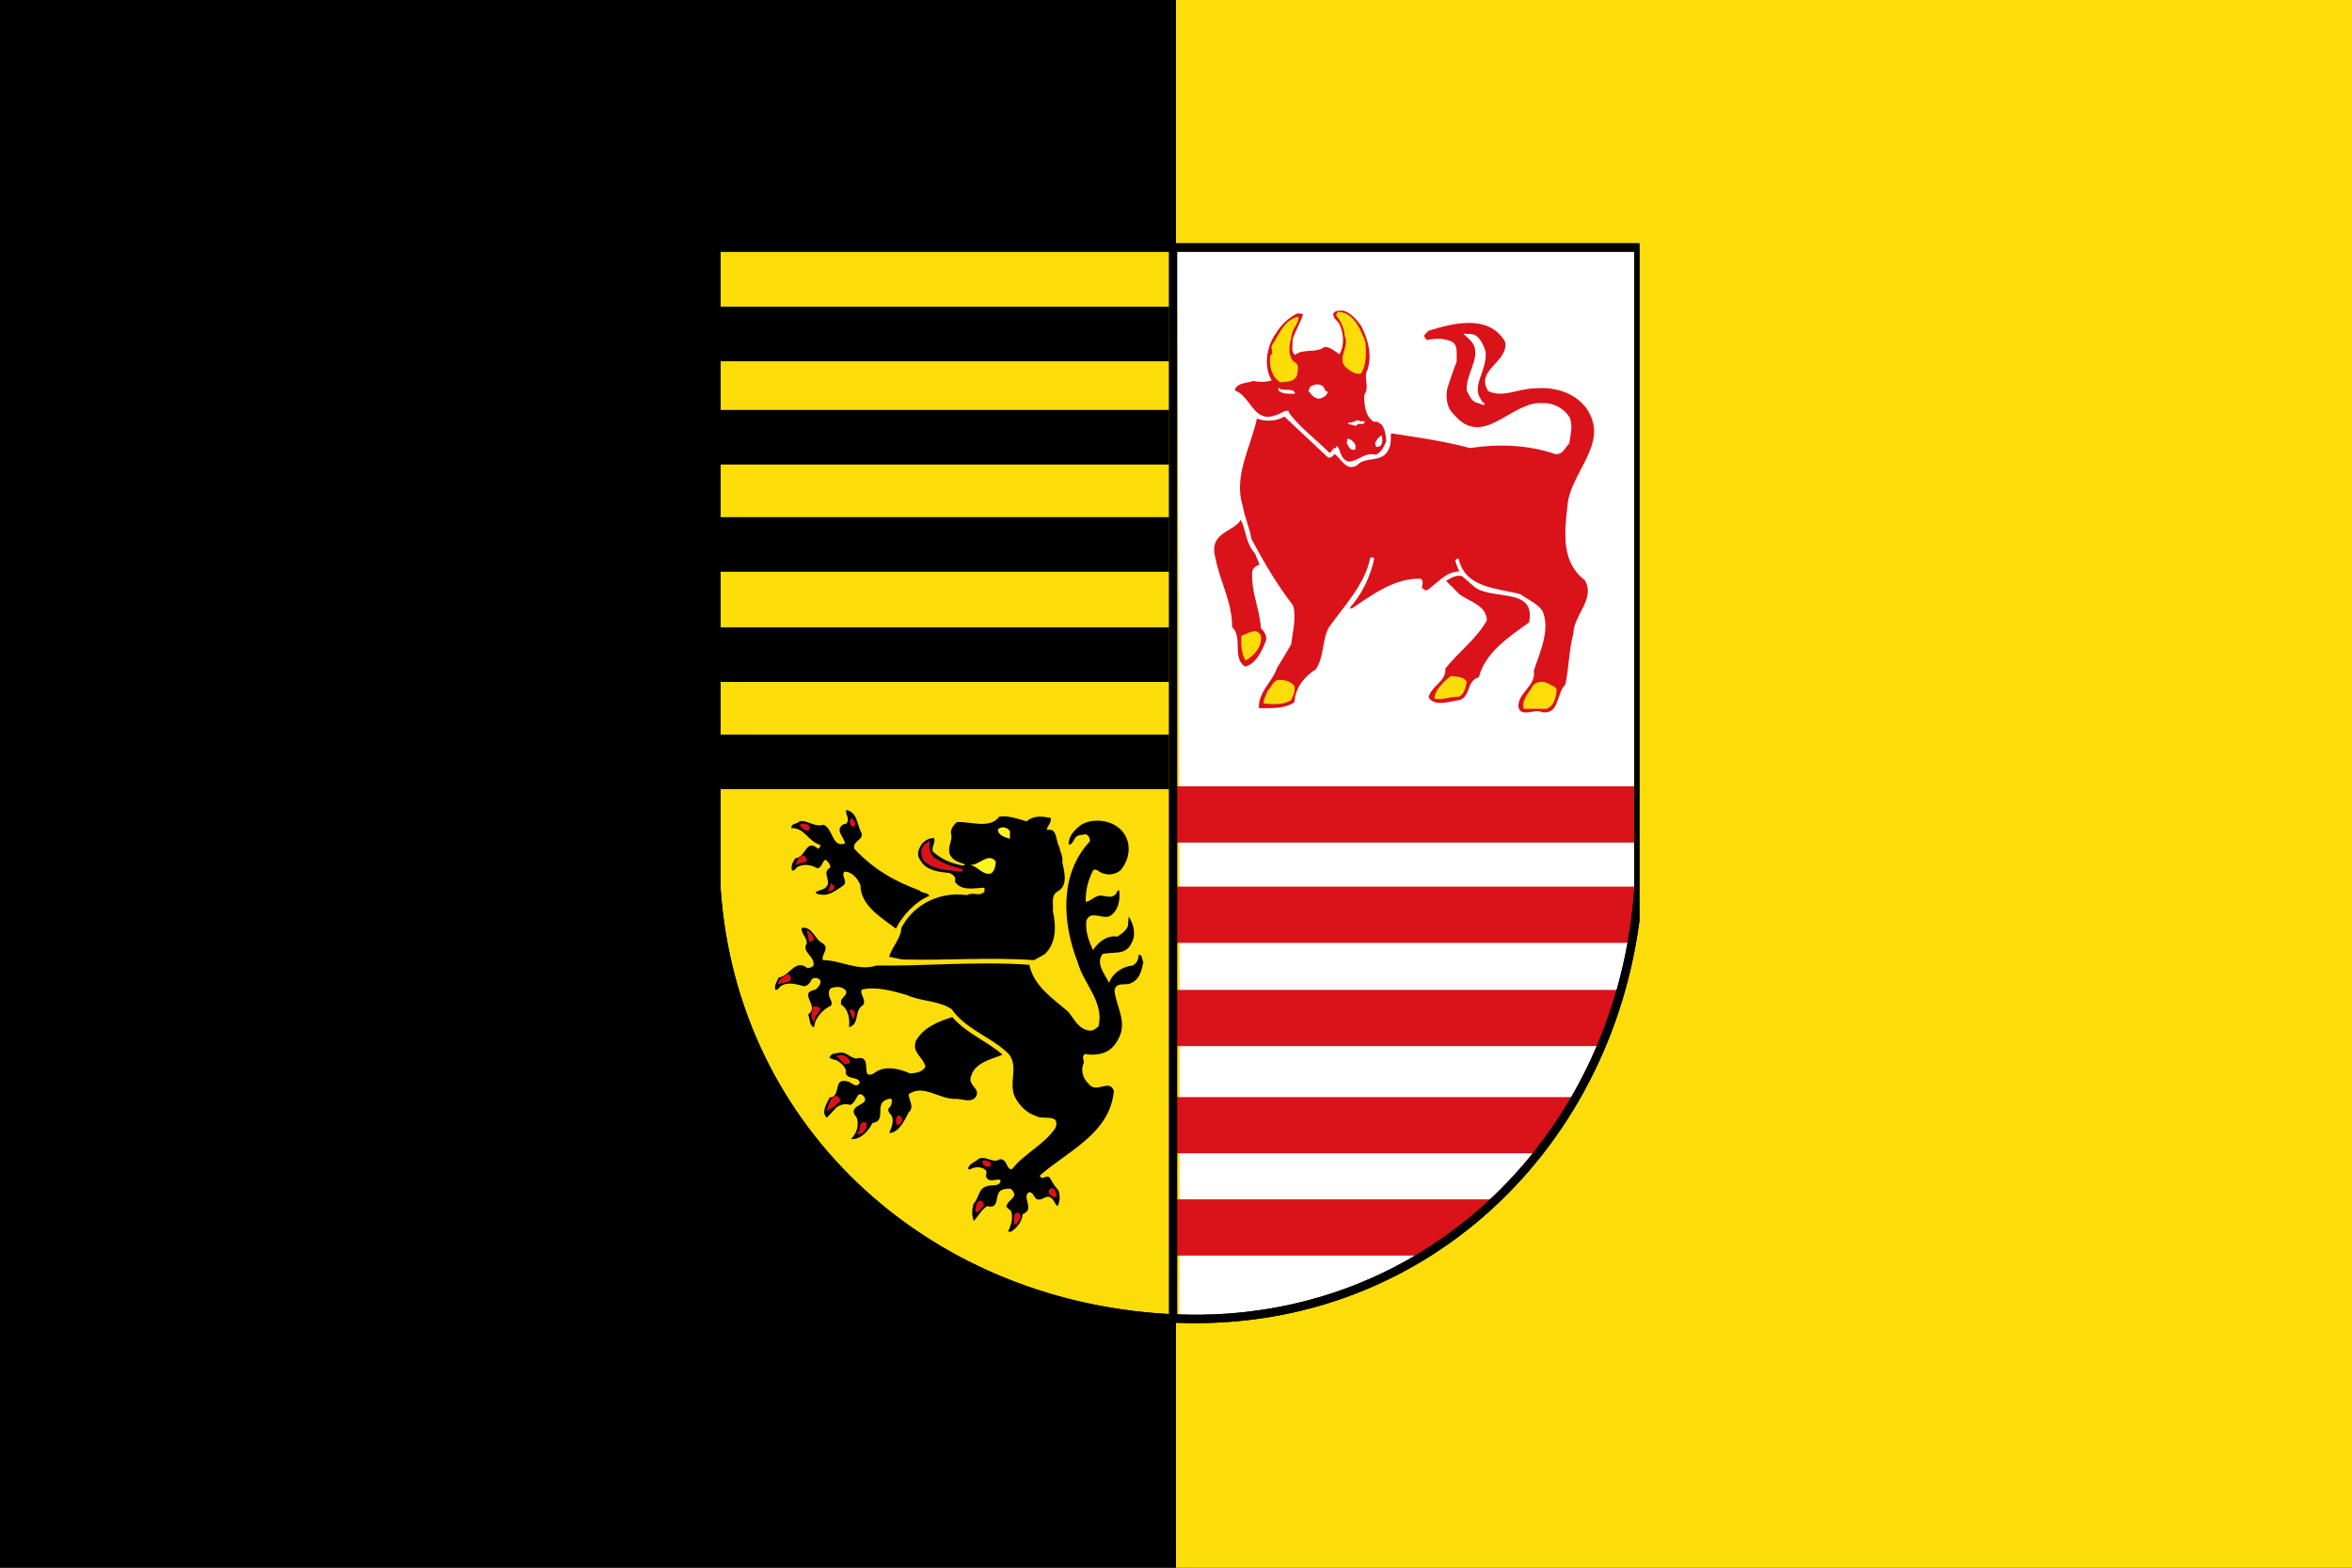 <?xml version="1.0" encoding="UTF-8" standalone="no"?>
<!-- Created with Inkscape (http://www.inkscape.org/) -->
<svg
   xmlns:dc="http://purl.org/dc/elements/1.1/"
   xmlns:cc="http://creativecommons.org/ns#"
   xmlns:rdf="http://www.w3.org/1999/02/22-rdf-syntax-ns#"
   xmlns:svg="http://www.w3.org/2000/svg"
   xmlns="http://www.w3.org/2000/svg"
   xmlns:sodipodi="http://sodipodi.sourceforge.net/DTD/sodipodi-0.dtd"
   xmlns:inkscape="http://www.inkscape.org/namespaces/inkscape"
   id="svg2"
   sodipodi:version="0.32"
   inkscape:version="0.46"
   width="600"
   height="400"
   version="1.0"
   sodipodi:docname="Flagge_des_Landkreises_Elbe-Elster.svg"
   inkscape:output_extension="org.inkscape.output.svg.inkscape">
  <rect width="100%" height="100%" fill="#333333" stroke="none"/>
  <defs
     id="defs5">
    <inkscape:perspective
       sodipodi:type="inkscape:persp3d"
       inkscape:vp_x="0 : 526.18109 : 1"
       inkscape:vp_y="0 : 1000 : 0"
       inkscape:vp_z="744.09448 : 526.18109 : 1"
       inkscape:persp3d-origin="372.04724 : 350.78739 : 1"
       id="perspective9" />
    <clipPath
       id="clipPath1801"
       clipPathUnits="userSpaceOnUse">
      <path
         id="path1803"
         d="M 0.18,841.14 L 595.26,841.14 L 595.26,0.18 L 0.18,0.18 L 0.18,841.14 z" />
    </clipPath>
    <clipPath
       id="clipPath1795"
       clipPathUnits="userSpaceOnUse">
      <path
         id="path1797"
         d="M 0,841 L 595,841 L 595,0 L 0,0 L 0,841 z" />
    </clipPath>
    <clipPath
       id="clipPath1601"
       clipPathUnits="userSpaceOnUse">
      <path
         id="path1603"
         d="M 0.18,841.14 L 595.26,841.14 L 595.26,0.18 L 0.18,0.18 L 0.18,841.14 z" />
    </clipPath>
    <clipPath
       id="clipPath1595"
       clipPathUnits="userSpaceOnUse">
      <path
         id="path1597"
         d="M 0,841 L 595,841 L 595,0 L 0,0 L 0,841 z" />
    </clipPath>
    <clipPath
       id="clipPath1589"
       clipPathUnits="userSpaceOnUse">
      <path
         id="path1591"
         clip-rule="evenodd"
         d="M 107.82,552.89 L 469.03,552.89 L 469.03,81.1 L 107.82,81.1 L 107.82,552.89 z" />
    </clipPath>
    <clipPath
       id="clipPath1539"
       clipPathUnits="userSpaceOnUse">
      <path
         id="path1541"
         d="M 0.18,841.14 L 595.26,841.14 L 595.26,0.18 L 0.18,0.18 L 0.18,841.14 z" />
    </clipPath>
    <clipPath
       id="clipPath1533"
       clipPathUnits="userSpaceOnUse">
      <path
         id="path1535"
         d="M 0,841 L 595,841 L 595,0 L 0,0 L 0,841 z" />
    </clipPath>
    <clipPath
       id="clipPath1527"
       clipPathUnits="userSpaceOnUse">
      <path
         id="path1529"
         clip-rule="evenodd"
         d="M 107.82,552.89 L 469.03,552.89 L 469.03,81.1 L 107.82,81.1 L 107.82,552.89 z" />
    </clipPath>
    <clipPath
       id="clipPath1521"
       clipPathUnits="userSpaceOnUse">
      <path
         id="path1523"
         clip-rule="evenodd"
         d="M 366.084,120.577 L 951.765,120.577 L 951.765,101.577 L 366.084,101.577 L 366.084,120.577 z" />
    </clipPath>
    <clipPath
       id="clipPath1509"
       clipPathUnits="userSpaceOnUse">
      <path
         id="path1511"
         d="M 409.274,214.189 L 435.41,214.189 L 435.41,181.388 L 409.274,181.388 L 409.274,214.189 z" />
    </clipPath>
    <clipPath
       id="clipPath1497"
       clipPathUnits="userSpaceOnUse">
      <path
         id="path1499"
         d="M 409.274,247.951 L 435.41,247.951 L 435.41,214.679 L 409.274,214.679 L 409.274,247.951 z" />
    </clipPath>
    <clipPath
       id="clipPath1485"
       clipPathUnits="userSpaceOnUse">
      <path
         id="path1487"
         d="M 409.274,281.712 L 435.41,281.712 L 435.41,248.44 L 409.274,248.44 L 409.274,281.712 z" />
    </clipPath>
    <clipPath
       id="clipPath1473"
       clipPathUnits="userSpaceOnUse">
      <path
         id="path1475"
         d="M 409.274,314.533 L 435.41,314.533 L 435.41,282.202 L 409.274,282.202 L 409.274,314.533 z" />
    </clipPath>
    <clipPath
       id="clipPath1461"
       clipPathUnits="userSpaceOnUse">
      <path
         id="path1463"
         d="M 409.274,351.271 L 435.41,351.271 L 435.41,315.023 L 409.274,315.023 L 409.274,351.271 z" />
    </clipPath>
    <clipPath
       id="clipPath1449"
       clipPathUnits="userSpaceOnUse">
      <path
         id="path1451"
         d="M 409.274,386.05 L 435.41,386.05 L 435.41,351.76 L 409.274,351.76 L 409.274,386.05 z" />
    </clipPath>
    <clipPath
       id="clipPath1439"
       clipPathUnits="userSpaceOnUse">
      <path
         id="path1441"
         d="M 0.18,841.14 L 595.26,841.14 L 595.26,0.18 L 0.18,0.18 L 0.18,841.14 z" />
    </clipPath>
    <clipPath
       id="clipPath1433"
       clipPathUnits="userSpaceOnUse">
      <path
         id="path1435"
         d="M 0,841 L 595,841 L 595,0 L 0,0 L 0,841 z" />
    </clipPath>
    <clipPath
       id="clipPath1427"
       clipPathUnits="userSpaceOnUse">
      <path
         id="path1429"
         clip-rule="evenodd"
         d="M 107.82,552.89 L 469.03,552.89 L 469.03,81.1 L 107.82,81.1 L 107.82,552.89 z" />
    </clipPath>
    <clipPath
       id="clipPath1415"
       clipPathUnits="userSpaceOnUse">
      <path
         id="path1417"
         d="M 434.119,422.364 L 434.36,422.364 L 434.36,422.151 L 434.119,422.151 L 434.119,422.364 z" />
    </clipPath>
    <clipPath
       id="clipPath1403"
       clipPathUnits="userSpaceOnUse">
      <path
         id="path1405"
         d="M 434.119,422.201 L 434.55,422.201 L 434.55,421.988 L 434.119,421.988 L 434.119,422.201 z" />
    </clipPath>
    <clipPath
       id="clipPath1255"
       clipPathUnits="userSpaceOnUse">
      <path
         id="path1257"
         d="M 0.18,841.14 L 595.26,841.14 L 595.26,0.18 L 0.18,0.18 L 0.18,841.14 z" />
    </clipPath>
    <clipPath
       id="clipPath1249"
       clipPathUnits="userSpaceOnUse">
      <path
         id="path1251"
         d="M 0,841 L 595,841 L 595,0 L 0,0 L 0,841 z" />
    </clipPath>
    <clipPath
       id="clipPath1243"
       clipPathUnits="userSpaceOnUse">
      <path
         id="path1245"
         clip-rule="evenodd"
         d="M 107.82,552.89 L 469.03,552.89 L 469.03,81.1 L 107.82,81.1 L 107.82,552.89 z" />
    </clipPath>
    <clipPath
       id="clipPath1231"
       clipPathUnits="userSpaceOnUse">
      <path
         id="path1233"
         d="M 124.69,544.544 L 183.094,544.544 L 183.094,478.556 L 124.69,478.556 L 124.69,544.544 z" />
    </clipPath>
    <clipPath
       id="clipPath397"
       clipPathUnits="userSpaceOnUse">
      <path
         id="path399"
         d="M 0.18,841.14 L 595.26,841.14 L 595.26,0.18 L 0.18,0.18 L 0.18,841.14 z" />
    </clipPath>
    <clipPath
       id="clipPath391"
       clipPathUnits="userSpaceOnUse">
      <path
         id="path393"
         d="M 0,841 L 595,841 L 595,0 L 0,0 L 0,841 z" />
    </clipPath>
    <clipPath
       id="clipPath385"
       clipPathUnits="userSpaceOnUse">
      <path
         id="path387"
         clip-rule="evenodd"
         d="M 107.82,552.89 L 469.03,552.89 L 469.03,81.1 L 107.82,81.1 L 107.82,552.89 z" />
    </clipPath>
    <clipPath
       id="clipPath373"
       clipPathUnits="userSpaceOnUse">
      <path
         id="path375"
         d="M 155.873,220.505 L 248.847,220.505 L 248.847,151.033 L 155.873,151.033 L 155.873,220.505 z" />
    </clipPath>
    <clipPath
       id="clipPath361"
       clipPathUnits="userSpaceOnUse">
      <path
         id="path363"
         d="M 156.231,304.173 L 248.616,304.173 L 248.616,234.87 L 156.231,234.87 L 156.231,304.173 z" />
    </clipPath>
    <clipPath
       id="clipPath349"
       clipPathUnits="userSpaceOnUse">
      <path
         id="path351"
         d="M 156.186,388.547 L 248.46,388.547 L 248.46,318.941 L 156.186,318.941 L 156.186,388.547 z" />
    </clipPath>
    <clipPath
       id="clipPath337"
       clipPathUnits="userSpaceOnUse">
      <path
         id="path339"
         d="M 0.18,841.14 L 595.26,841.14 L 595.26,0.18 L 0.18,0.18 L 0.18,841.14 z" />
    </clipPath>
    <clipPath
       id="clipPath331"
       clipPathUnits="userSpaceOnUse">
      <path
         id="path333"
         d="M 0,841 L 595,841 L 595,0 L 0,0 L 0,841 z" />
    </clipPath>
    <clipPath
       id="clipPath325"
       clipPathUnits="userSpaceOnUse">
      <path
         id="path327"
         clip-rule="evenodd"
         d="M 107.82,552.89 L 469.03,552.89 L 469.03,81.1 L 107.82,81.1 L 107.82,552.89 z" />
    </clipPath>
    <clipPath
       id="clipPath305"
       clipPathUnits="userSpaceOnUse">
      <path
         id="path307"
         d="M 0.18,841.14 L 595.26,841.14 L 595.26,0.18 L 0.18,0.18 L 0.18,841.14 z" />
    </clipPath>
    <clipPath
       id="clipPath299"
       clipPathUnits="userSpaceOnUse">
      <path
         id="path301"
         d="M 0,841 L 595,841 L 595,0 L 0,0 L 0,841 z" />
    </clipPath>
    <clipPath
       id="clipPath185"
       clipPathUnits="userSpaceOnUse">
      <path
         id="path5105"
         d="M 0.18,841.14 L 595.26,841.14 L 595.26,0.18 L 0.18,0.18 L 0.18,841.14 z" />
    </clipPath>
    <clipPath
       id="clipPath179"
       clipPathUnits="userSpaceOnUse">
      <path
         id="path181"
         d="M 0,841 L 595,841 L 595,0 L 0,0 L 0,841 z" />
    </clipPath>
    <clipPath
       id="clipPath173"
       clipPathUnits="userSpaceOnUse">
      <path
         id="path175"
         clip-rule="evenodd"
         d="M 392.43,764.28 L 491.07,764.28 L 491.07,649.25 L 392.43,649.25 L 392.43,764.28 z" />
    </clipPath>
    <clipPath
       id="clipPath167"
       clipPathUnits="userSpaceOnUse">
      <path
         id="path169"
         d="M 392.454,764.263 L 491.518,764.263 L 491.518,649.141 L 392.454,649.141 L 392.454,764.263 z" />
    </clipPath>
    <clipPath
       id="clipPath157"
       clipPathUnits="userSpaceOnUse">
      <path
         id="path159"
         d="M 0.18,841.14 L 595.26,841.14 L 595.26,0.18 L 0.18,0.18 L 0.18,841.14 z" />
    </clipPath>
    <clipPath
       id="clipPath151"
       clipPathUnits="userSpaceOnUse">
      <path
         id="path153"
         d="M 0,841 L 595,841 L 595,0 L 0,0 L 0,841 z" />
    </clipPath>
    <clipPath
       id="clipPath139"
       clipPathUnits="userSpaceOnUse">
      <path
         id="path141"
         d="M 0.18,841.14 L 595.26,841.14 L 595.26,0.18 L 0.18,0.18 L 0.18,841.14 z" />
    </clipPath>
    <clipPath
       id="clipPath133"
       clipPathUnits="userSpaceOnUse">
      <path
         id="path135"
         d="M 0,841 L 595,841 L 595,0 L 0,0 L 0,841 z" />
    </clipPath>
    <clipPath
       id="clipPath127"
       clipPathUnits="userSpaceOnUse">
      <path
         id="path129"
         clip-rule="evenodd"
         d="M 43.46,713.07 L 375.11,713.07 L 375.11,635.43 L 43.46,635.43 L 43.46,713.07 z" />
    </clipPath>
    <clipPath
       id="clipPath121"
       clipPathUnits="userSpaceOnUse">
      <path
         id="path123"
         d="M 25.77,816.265 L 386.073,816.265 L 386.073,611.539 L 25.77,611.539 L 25.77,816.265 z" />
    </clipPath>
    <linearGradient
       id="linearGradient109"
       gradientTransform="matrix(0,-8.92e-2,-1.282,0,370.778,661.836)"
       gradientUnits="userSpaceOnUse"
       y2="128"
       x2="256"
       y1="128"
       x1="0">
      <stop
         id="stop111"
         offset="0"
         style="stop-opacity:1;stop-color:#f0faff" />
      <stop
         id="stop113"
         offset="1"
         style="stop-opacity:1;stop-color:#00bae5" />
    </linearGradient>
    <clipPath
       id="clipPath97"
       clipPathUnits="userSpaceOnUse">
      <path
         id="path99"
         d="M 0,841 L 595,841 L 595,0 L 0,0 L 0,841 z" />
    </clipPath>
    <clipPath
       id="clipPath91"
       clipPathUnits="userSpaceOnUse">
      <path
         id="path93"
         d="M 43.69,660.84 L 369.78,660.84 L 369.78,640 L 43.69,640 L 43.69,660.84 z" />
    </clipPath>
    <linearGradient
       id="linearGradient79"
       gradientTransform="matrix(0,-5.84e-2,-1.169,0,341.985,736.35)"
       gradientUnits="userSpaceOnUse"
       y2="128"
       x2="256"
       y1="128"
       x1="0">
      <stop
         id="stop81"
         offset="0"
         style="stop-opacity:1;stop-color:#f0faff" />
      <stop
         id="stop83"
         offset="1"
         style="stop-opacity:1;stop-color:#00bae5" />
    </linearGradient>
    <clipPath
       id="clipPath67"
       clipPathUnits="userSpaceOnUse">
      <path
         id="path69"
         d="M 0,841 L 595,841 L 595,0 L 0,0 L 0,841 z" />
    </clipPath>
    <clipPath
       id="clipPath61"
       clipPathUnits="userSpaceOnUse">
      <path
         id="path63"
         d="M 43.69,735.35 L 340.99,735.35 L 340.99,722.41 L 43.69,722.41 L 43.69,735.35 z" />
    </clipPath>
    <clipPath
       id="clipPath49"
       clipPathUnits="userSpaceOnUse">
      <path
         id="path51"
         d="M 346.184,809.511 L 559.36,809.511 L 559.36,609.559 L 346.184,609.559 L 346.184,809.511 z" />
    </clipPath>
    <clipPath
       id="clipPath23"
       clipPathUnits="userSpaceOnUse">
      <path
         id="path25"
         d="M 0.18,841.14 L 595.26,841.14 L 595.26,0.18 L 0.18,0.18 L 0.18,841.14 z" />
    </clipPath>
    <clipPath
       id="clipPath17"
       clipPathUnits="userSpaceOnUse">
      <path
         id="path19"
         d="M 0,841 L 595,841 L 595,0 L 0,0 L 0,841 z" />
    </clipPath>
    <inkscape:perspective
       id="perspective3633"
       inkscape:persp3d-origin="372.04724 : 350.78739 : 1"
       inkscape:vp_z="744.09448 : 526.18109 : 1"
       inkscape:vp_y="0 : 1000 : 0"
       inkscape:vp_x="0 : 526.18109 : 1"
       sodipodi:type="inkscape:persp3d" />
  </defs>
  <sodipodi:namedview
     inkscape:window-height="712"
     inkscape:window-width="1024"
     inkscape:pageshadow="2"
     inkscape:pageopacity="0.0"
     guidetolerance="10.0"
     gridtolerance="10.0"
     objecttolerance="10.0"
     borderopacity="1.0"
     bordercolor="#666666"
     pagecolor="#ffffff"
     id="base"
     showgrid="false"
     showguides="true"
     inkscape:guide-bbox="true"
     inkscape:zoom="1"
     inkscape:cx="383.24731"
     inkscape:cy="200"
     inkscape:window-x="-4"
     inkscape:window-y="-4"
     inkscape:current-layer="svg2" />
  <rect
     style="opacity:1;fill:#000000;fill-opacity:1;fill-rule:nonzero;stroke:none;stroke-width:9.839;stroke-linecap:butt;stroke-linejoin:miter;marker:none;marker-start:none;marker-mid:none;marker-end:none;stroke-miterlimit:10;stroke-dasharray:none;stroke-dashoffset:0;stroke-opacity:1;visibility:visible;display:inline;overflow:visible;enable-background:accumulate"
     id="liek"
     width="300"
     height="400"
     x="0"
     y="0" />
  <rect
     style="opacity:1;fill:#fcdd09;fill-opacity:1;fill-rule:nonzero;stroke:none;stroke-width:9.839;stroke-linecap:butt;stroke-linejoin:miter;marker:none;marker-start:none;marker-mid:none;marker-end:none;stroke-miterlimit:10;stroke-dasharray:none;stroke-dashoffset:0;stroke-opacity:1;visibility:visible;display:inline;overflow:visible;enable-background:accumulate"
     id="flugteil"
     width="300"
     height="400"
     x="300"
     y="0" />
  <g
     transform="matrix(0.603,0,0,-0.603,180.573,339.21)"
     inkscape:label="Kreisanzeiger_EE_14_06"
     id="wappen">
    <path
       id="path2548"
       style="fill:#ffffff;stroke:none;stroke-width:0.89;stroke-linecap:butt;stroke-linejoin:miter;stroke-miterlimit:3.864;stroke-dasharray:none;stroke-opacity:1"
       d="M 393.006,763.721 L 490.966,763.721 L 490.966,695.614 C 489.205,669.587 468.886,648.964 442.141,649.898 C 415.977,650.81 394.773,669.499 393.006,695.614 L 393.006,763.721 z M 441.519,763.721 L 441.519,649.587"
       transform="matrix(3.982,0,0,3.982,-1561.321,-2583.332)" />
    <g
       transform="matrix(3.982,0,0,3.982,-1561.321,-2583.332)"
       id="g163">
      <g
         clip-path="url(#clipPath167)"
         id="g165">
        <g
           clip-path="url(#clipPath173)"
           id="g171">
          <g
             clip-path="url(#clipPath179)"
             id="g177">
            <g
               clip-path="url(#clipPath185)"
               id="g183">
              <path
                 id="path189"
                 style="fill:#fcdd09;fill-opacity:1;fill-rule:nonzero;stroke:none"
                 d="M 393.006,763.721 L 441.806,763.721 C 442.151,763.721 442.342,649.901 442.141,649.898 C 418.062,649.501 393.131,671.464 393.006,695.614 C 393.005,695.839 393.427,763.769 393.006,763.721" />
              <path
                 id="path191"
                 style="fill:#000000;fill-opacity:1;fill-rule:nonzero;stroke:none"
                 d="M 392.996,757.434 L 441.097,757.434 L 441.097,751.632 L 392.996,751.632 L 392.996,757.434 z" />
              <path
                 id="path193"
                 style="fill:#000000;fill-opacity:1;fill-rule:nonzero;stroke:none"
                 d="M 392.996,746.462 L 441.097,746.462 L 441.097,740.66 L 392.996,740.66 L 392.996,746.462 z" />
              <path
                 id="path195"
                 style="fill:#000000;fill-opacity:1;fill-rule:nonzero;stroke:none"
                 d="M 392.996,735.069 L 441.097,735.069 L 441.097,729.267 L 392.996,729.267 L 392.996,735.069 z" />
              <path
                 id="path197"
                 style="fill:#000000;fill-opacity:1;fill-rule:nonzero;stroke:none"
                 d="M 392.996,723.359 L 441.097,723.359 L 441.097,717.557 L 392.996,717.557 L 392.996,723.359 z" />
              <path
                 id="path199"
                 style="fill:#000000;fill-opacity:1;fill-rule:nonzero;stroke:none"
                 d="M 392.996,711.966 L 441.097,711.966 L 441.097,706.164 L 392.996,706.164 L 392.996,711.966 z" />
              <path
                 id="path201"
                 style="fill:#da121a;fill-opacity:1;fill-rule:nonzero;stroke:#da121a;stroke-width:0.594;stroke-linecap:butt;stroke-linejoin:miter;stroke-miterlimit:3.864;stroke-dasharray:none;stroke-opacity:1"
                 d="M 441.73,706.164 L 490.57,706.164 L 490.57,700.784 L 441.73,700.784 L 441.73,706.164 z" />
              <path
                 id="path203"
                 style="fill:#da121a;fill-opacity:1;fill-rule:nonzero;stroke:#da121a;stroke-width:0.594;stroke-linecap:butt;stroke-linejoin:miter;stroke-miterlimit:3.864;stroke-dasharray:none;stroke-opacity:1"
                 d="M 441.73,695.509 L 490.57,695.509 L 490.148,690.129 L 441.73,690.129 L 441.73,695.509 z" />
              <path
                 id="path205"
                 style="fill:#da121a;fill-opacity:1;fill-rule:nonzero;stroke:#da121a;stroke-width:0.594;stroke-linecap:butt;stroke-linejoin:miter;stroke-miterlimit:3.864;stroke-dasharray:none;stroke-opacity:1"
                 d="M 441.73,684.537 L 488.987,684.537 L 487.089,679.157 L 441.73,679.157 L 441.73,684.537 z" />
              <path
                 id="path207"
                 style="fill:#da121a;fill-opacity:1;fill-rule:nonzero;stroke:#da121a;stroke-width:0.594;stroke-linecap:butt;stroke-linejoin:miter;stroke-miterlimit:3.864;stroke-dasharray:none;stroke-opacity:1"
                 d="M 441.73,673.144 L 483.924,673.144 L 480.338,667.764 L 441.73,667.764 L 441.73,673.144 z" />
              <path
                 id="path209"
                 style="fill:#da121a;fill-opacity:1;fill-rule:nonzero;stroke:#da121a;stroke-width:0.594;stroke-linecap:butt;stroke-linejoin:miter;stroke-miterlimit:3.864;stroke-dasharray:none;stroke-opacity:1"
                 d="M 441.73,662.278 L 475.274,662.278 L 468.629,656.898 L 441.73,656.898 L 441.73,662.278 z" />
              <path
                 id="path211"
                 style="fill:none;stroke:#000000;stroke-width:0.89;stroke-linecap:butt;stroke-linejoin:miter;stroke-miterlimit:3.864;stroke-dasharray:none;stroke-opacity:1"
                 d="M 393.006,763.721 L 490.966,763.721 L 490.966,695.614 C 489.205,669.587 468.886,648.964 442.141,649.898 C 415.977,650.81 394.773,669.499 393.006,695.614 L 393.006,763.721 z" />
              <path
                 id="path213"
                 style="fill:#000000;fill-opacity:1;fill-rule:nonzero;stroke:none"
                 d="M 408.448,701.457 C 408.573,700.71 407.433,700.656 407.664,699.819 C 409.73,697.629 411.885,696.4 414.574,695.403 C 414.859,695.065 415.375,695.243 415.642,694.833 C 414.164,694.228 412.775,692.767 412.081,691.343 C 410.603,692.465 408.288,693.8 408.306,695.973 C 408.003,696.649 407.433,697.415 406.596,697.397 C 406.204,696.934 407.041,696.365 406.454,695.902 C 405.581,695.332 404.851,694.673 403.676,695.047 L 403.533,695.189 C 403.872,695.492 404.513,695.403 404.815,695.973 C 405.065,696.596 404.228,697.362 405.1,697.825 C 405.118,698.252 404.887,698.377 404.602,698.68 C 404.21,698.484 404.246,697.843 403.747,697.754 C 403.07,698.127 402.322,698.27 401.61,697.896 C 401.414,697.771 401.325,697.433 401.04,697.54 C 400.862,698.003 401.165,698.501 401.396,698.822 C 402.554,698.911 402.483,700.994 403.818,699.819 C 403.925,699.944 404.103,700.051 404.032,700.247 C 402.714,700.603 402.429,702.063 400.969,702.027 C 400.933,702.579 401.574,702.419 401.824,702.74 C 402.714,702.935 403.355,702.081 404.388,702.383 C 405.439,701.956 405.243,699.926 406.667,700.389 C 406.543,701.19 405.528,701.796 406.525,702.455 C 406.739,702.366 406.899,702.597 406.952,702.74 C 407.077,703.22 406.667,703.559 406.81,703.95 C 408.038,703.719 407.949,702.241 408.448,701.457 z" />
              <path
                 id="path215"
                 style="fill:#000000;fill-opacity:1;fill-rule:nonzero;stroke:none"
                 d="M 425.97,702.74 C 426.7,703.398 427.644,703.292 428.535,703.096 C 428.606,702.579 428.143,702.277 428.107,701.814 C 429.265,702.134 429.033,700.585 429.461,699.962 C 429.496,699.534 429.87,698.964 429.746,698.466 C 429.924,697.469 430.422,696.008 429.318,695.332 C 428.481,694.922 428.837,693.943 428.748,693.195 C 429.122,691.574 429.104,689.794 427.894,688.636 L 426.754,687.995 C 422.035,688.333 417.441,687.942 412.722,688.066 L 411.368,688.351 C 411.618,689.384 412.597,690.239 412.651,691.414 C 414.004,694.014 416.853,695.314 419.631,694.904 C 420.361,695.296 420.86,694.691 421.483,695.26 L 421.483,695.688 C 420.521,695.688 419.061,695.26 418.349,696.329 C 418.474,696.899 418.171,697.041 417.779,697.255 C 416.889,697.344 415.339,697.451 414.716,698.537 C 414.2,699.214 414.449,699.748 414.859,700.389 C 415.215,700.727 415.624,700.994 416.141,700.959 C 416.301,700.478 415.838,700.015 415.998,699.534 C 416.889,698.715 418.046,698.216 419.275,698.038 L 419.417,698.181 C 418.794,698.377 417.993,698.608 417.779,699.321 C 417.548,700.229 418.171,700.71 417.921,701.457 C 417.886,701.974 418.224,702.383 418.563,702.668 C 419.898,702.757 422.071,701.885 423.05,703.238 C 423.976,703.398 425.044,703.007 425.97,702.74 z" />
              <path
                 id="path217"
                 style="fill:#da121a;fill-opacity:1;fill-rule:evenodd;stroke:#da121a;stroke-width:0.297;stroke-linecap:butt;stroke-linejoin:miter;stroke-miterlimit:3.864;stroke-dasharray:none;stroke-opacity:1"
                 d="M 407.522,702.312 C 407.362,702.401 407.219,702.686 407.38,702.882 C 407.486,702.775 407.771,702.455 407.522,702.312 z" />
              <path
                 id="path219"
                 style="fill:#000000;fill-opacity:1;fill-rule:nonzero;stroke:none"
                 d="M 436.655,700.745 C 437.047,699.588 436.637,698.359 435.942,697.54 C 435.319,697.041 434.518,696.97 433.806,697.326 C 433.574,697.469 433.307,697.754 433.022,697.54 C 432.47,696.454 432.203,695.332 432.239,694.192 C 432.844,694.228 433.271,694.993 434.019,694.833 C 434.482,694.78 434.963,694.602 435.301,694.904 C 435.604,695.011 435.462,695.439 435.8,695.403 C 435.907,694.459 435.747,693.373 434.945,692.767 C 434.162,692.162 432.791,693.426 432.31,692.198 C 432.185,691.094 432.559,690.007 433.022,689.064 C 433.539,689.883 434.536,690.702 435.586,690.488 C 436.031,690.773 436.53,691.111 436.726,691.628 L 436.797,692.625 C 437.314,691.913 437.634,690.631 437.082,689.776 C 436.495,688.44 435.07,688.939 434.019,688.636 C 433.271,687.639 434.269,686.499 434.732,685.573 C 435.07,686.624 436.192,687.336 437.225,687.425 C 437.67,687.639 437.866,688.102 437.866,688.565 C 438.311,688.601 438.186,688.031 438.364,687.781 C 438.151,686.891 438.044,686.019 437.082,685.573 C 436.53,685.217 435.479,685.769 435.301,684.79 C 435.426,683.276 436.37,681.994 436.014,680.374 C 435.764,679.537 435.195,678.593 434.375,678.237 C 433.734,677.952 432.897,677.881 432.167,678.023 C 431.669,677.649 432.239,677.346 431.954,676.883 C 431.722,676.135 432.007,675.352 432.523,674.889 C 433.36,673.696 434.732,675.477 435.23,674.105 C 434.821,669.582 430.404,667.766 427.395,665.131 C 427.306,664.935 427.537,664.935 427.609,664.846 C 427.876,664.864 428.125,665.113 428.392,664.917 C 428.695,664.4 428.926,663.973 429.318,663.564 C 429.55,663.065 429.514,662.317 429.247,661.854 C 428.909,662.103 428.837,662.727 428.321,662.851 C 427.822,662.905 427.484,662.335 426.968,662.638 C 426.736,662.869 426.629,663.296 426.255,663.35 C 425.329,662.869 426.932,661.516 425.543,660.999 C 425.454,660.198 424.973,659.593 424.332,659.147 L 423.976,659.147 C 424.314,659.771 424.528,660.536 424.332,661.284 C 424.154,661.587 423.584,661.729 423.905,662.068 C 424.101,662.531 425.027,662.833 424.475,663.492 C 424.261,663.866 423.78,663.67 423.477,663.635 C 422.355,663.332 423.299,661.48 421.768,661.854 C 421.18,661.516 420.771,660.697 420.343,660.287 C 420.13,660.821 420.13,661.605 420.343,662.139 C 420.931,662.709 420.824,663.831 421.839,663.991 C 422.213,664.151 423.21,663.866 423.192,664.632 C 422.747,664.828 421.804,664.205 421.625,665.131 C 421.714,665.237 421.697,665.416 421.697,665.558 C 421.376,666.039 420.753,666.039 420.272,665.914 C 420.112,665.861 419.987,665.718 419.773,665.772 C 419.684,666.324 420.575,666.573 420.913,666.911 C 421.768,667.196 422.355,666.359 423.121,666.84 C 423.923,666.894 423.78,665.718 424.403,665.772 C 425.721,667.481 427.84,668.354 429.033,670.188 C 429.585,671.791 427.573,670.936 426.896,671.47 C 426.059,671.684 425.222,672.538 424.831,673.251 C 423.833,674.853 425.401,676.972 423.762,678.308 C 421.91,679.946 419.417,680.73 417.993,682.795 C 416.586,683.721 414.805,683.579 413.22,684.291 C 411.707,684.736 409.89,685.235 408.448,684.861 C 408.181,684.416 408.964,683.775 408.591,683.223 C 407.593,682.653 408.27,681.193 407.095,680.872 C 407.202,681.745 407.041,682.76 406.24,683.294 L 406.24,683.65 C 406.293,684.024 407.006,684.309 406.739,684.79 C 406.329,685.199 405.83,685.199 405.385,685.075 C 404.833,685.021 404.94,684.362 405.029,684.006 C 405.189,683.757 405.332,683.436 405.172,683.152 C 404.299,682.76 403.462,681.852 403.391,680.872 C 402.892,680.926 402.946,681.763 402.75,682.226 C 404.067,683.116 401.574,684.505 403.533,684.861 C 403.854,685.128 404.156,685.502 404.032,685.858 C 403.783,686.161 403.391,686.197 403.106,685.93 C 402.999,685.627 402.714,685.271 402.322,685.217 C 401.485,685.431 400.613,685.751 399.829,685.217 C 399.633,685.093 399.544,684.754 399.259,684.861 C 399.135,685.288 399.438,685.751 399.616,686.143 C 400.809,686.303 401.379,688.209 402.678,687.14 C 402.946,687.176 403.462,687.283 403.32,687.71 C 403.266,688.476 402.055,688.939 402.607,689.776 C 402.625,690.417 402.02,690.773 402.037,691.414 C 403.23,691.628 403.444,690.15 404.317,689.776 C 405.065,689.224 404.103,688.583 404.317,687.995 C 406.133,688.013 408.11,686.766 410.015,687.425 C 415.037,687.336 420.753,687.906 426.255,687.497 C 426.7,685.271 428.677,683.971 430.387,682.51 C 430.974,681.798 431.455,680.676 432.595,680.516 C 433.022,680.427 433.289,680.73 433.592,680.943 C 434.251,683.526 432.007,685.467 431.384,687.781 C 429.763,691.913 429.407,697.112 432.666,700.603 C 432.755,700.87 432.559,701.262 432.239,701.386 C 431.882,701.262 431.437,701.368 431.17,701.03 C 430.903,700.727 430.867,700.318 430.458,700.247 C 430.333,701.137 431.134,701.956 431.882,702.455 C 433.521,703.274 436.014,702.704 436.655,700.745 z" />
              <path
                 id="path221"
                 style="fill:#da121a;fill-opacity:1;fill-rule:nonzero;stroke:#da121a;stroke-width:0.297;stroke-linecap:butt;stroke-linejoin:miter;stroke-miterlimit:3.864;stroke-dasharray:none;stroke-opacity:1"
                 d="M 402.75,702.17 C 402.732,702.081 402.803,701.938 402.678,701.885 C 402.429,701.956 402.215,702.099 402.037,702.312 C 402.251,702.401 402.572,702.366 402.75,702.17 z" />
              <path
                 id="path223"
                 style="fill:#fdf320;fill-opacity:1;fill-rule:nonzero;stroke:none"
                 d="M 424.19,701.671 L 424.19,700.888 C 423.691,701.066 422.943,701.208 422.908,701.885 C 423.246,702.259 423.994,702.134 424.19,701.671 z" />
              <path
                 id="path225"
                 style="fill:#da121a;fill-opacity:1;fill-rule:nonzero;stroke:#da121a;stroke-width:0.297;stroke-linecap:butt;stroke-linejoin:miter;stroke-miterlimit:3.864;stroke-dasharray:none;stroke-opacity:1"
                 d="M 415.998,698.822 C 416.996,698.127 418.046,697.789 419.132,697.54 C 417.85,697.7 416.016,697.665 415.072,698.751 C 414.876,699.232 414.787,699.837 415.215,700.175 L 415.5,700.389 C 415.446,699.766 415.607,699.249 415.998,698.822 z" />
              <path
                 id="path227"
                 style="fill:#da121a;fill-opacity:1;fill-rule:nonzero;stroke:#da121a;stroke-width:0.297;stroke-linecap:butt;stroke-linejoin:miter;stroke-miterlimit:3.864;stroke-dasharray:none;stroke-opacity:1"
                 d="M 402.465,698.608 C 402.251,698.43 401.913,698.519 401.681,698.395 C 401.77,698.608 401.948,698.84 402.18,698.964 C 402.429,698.929 402.34,698.769 402.465,698.608 z" />
              <path
                 id="path229"
                 style="fill:#fdf320;fill-opacity:1;fill-rule:nonzero;stroke:none"
                 d="M 422.694,698.466 C 422.64,697.985 422.587,697.433 422.124,697.184 C 421.216,697.041 420.788,697.985 419.916,698.11 C 420.931,698.021 421.875,699.516 422.694,698.466 z" />
              <path
                 id="path231"
                 style="fill:#da121a;fill-opacity:1;fill-rule:nonzero;stroke:#da121a;stroke-width:0.297;stroke-linecap:butt;stroke-linejoin:miter;stroke-miterlimit:3.864;stroke-dasharray:none;stroke-opacity:1"
                 d="M 405.385,695.83 C 405.439,695.652 405.225,695.51 405.1,695.474 L 405.243,695.902 C 405.278,695.866 405.314,695.812 405.385,695.83 z" />
              <path
                 id="path233"
                 style="fill:#da121a;fill-opacity:1;fill-rule:nonzero;stroke:#da121a;stroke-width:0.297;stroke-linecap:butt;stroke-linejoin:miter;stroke-miterlimit:3.864;stroke-dasharray:none;stroke-opacity:1"
                 d="M 403.177,690.203 C 403.141,690.114 403.035,690.132 402.963,690.132 L 402.821,690.844 C 403.017,690.666 403.213,690.488 403.177,690.203 z" />
              <path
                 id="path235"
                 style="fill:#da121a;fill-opacity:1;fill-rule:nonzero;stroke:#da121a;stroke-width:0.297;stroke-linecap:butt;stroke-linejoin:miter;stroke-miterlimit:3.864;stroke-dasharray:none;stroke-opacity:1"
                 d="M 400.755,685.93 C 400.47,685.734 400.096,685.734 399.758,685.645 C 399.918,686.001 400.257,686.143 400.613,686.357 C 400.791,686.268 400.755,686.09 400.755,685.93 z" />
              <path
                 id="path237"
                 style="fill:#da121a;fill-opacity:1;fill-rule:nonzero;stroke:#da121a;stroke-width:0.297;stroke-linecap:butt;stroke-linejoin:miter;stroke-miterlimit:3.864;stroke-dasharray:none;stroke-opacity:1"
                 d="M 403.889,682.795 C 403.818,682.475 403.355,682.19 403.32,681.798 C 403.124,682.119 403.373,682.564 403.391,682.938 C 403.587,682.991 403.729,682.867 403.889,682.795 z" />
              <path
                 id="path239"
                 style="fill:#da121a;fill-opacity:1;fill-rule:nonzero;stroke:#da121a;stroke-width:0.297;stroke-linecap:butt;stroke-linejoin:miter;stroke-miterlimit:3.864;stroke-dasharray:none;stroke-opacity:1"
                 d="M 407.593,682.297 L 407.522,682.083 L 407.308,682.582 C 407.558,682.671 407.469,682.386 407.593,682.297 z" />
              <path
                 id="path241"
                 style="fill:#000000;fill-opacity:1;fill-rule:nonzero;stroke:none"
                 d="M 418.064,681.941 C 419.649,680.142 421.732,679.412 423.406,677.952 C 422.142,677.4 420.308,677.133 419.987,675.388 C 419.916,674.64 421.091,674.23 420.557,673.464 C 420.041,672.752 419.043,673.322 418.278,673.251 C 416.604,673.268 414.965,674.836 413.434,673.749 C 413.434,673.108 414.075,672.378 413.434,671.826 C 413.025,671.043 412.437,669.671 411.368,669.618 C 411.564,670.17 411.885,670.758 411.653,671.399 C 411.511,671.666 411.155,671.862 411.297,672.254 C 411.582,672.467 411.636,672.77 411.653,673.108 C 411.493,673.429 411.297,673.215 411.083,673.179 C 409.73,672.681 411.155,670.918 409.588,670.686 C 409.107,669.76 408.288,668.906 407.308,668.977 C 407.896,669.6 408.234,670.491 407.878,671.328 C 407.629,671.559 407.451,671.986 407.736,672.254 C 408.038,672.681 409.214,672.806 408.662,673.536 C 408.519,673.696 408.288,673.838 408.092,673.678 C 407.807,673.322 407.7,672.823 407.237,672.61 C 406.739,672.752 406.204,672.699 405.741,672.325 L 404.744,671.256 C 404.085,671.773 404.726,672.77 405.029,673.393 C 406.329,673.447 405.314,675.566 406.952,675.103 C 407.38,675.031 407.843,674.301 408.234,674.96 C 408.092,675.69 407.023,675.245 406.739,675.957 C 406.917,676.563 406.204,677.097 405.741,677.382 C 405.474,677.382 405.261,677.524 405.029,677.596 C 405.1,678.148 405.706,678.059 406.097,678.166 C 406.917,678.308 407.38,677.329 408.163,677.596 C 409.605,677.685 408.234,675.21 409.73,675.957 C 410.834,676.883 412.437,676.456 413.577,675.957 C 414.2,675.993 414.876,676.082 415.215,676.67 C 414.983,677.703 413.701,678.201 414.218,679.448 C 415.001,680.854 416.622,681.495 418.064,681.941 z" />
              <path
                 id="path243"
                 style="fill:#da121a;fill-opacity:1;fill-rule:nonzero;stroke:#da121a;stroke-width:0.297;stroke-linecap:butt;stroke-linejoin:miter;stroke-miterlimit:3.864;stroke-dasharray:none;stroke-opacity:1"
                 d="M 407.023,677.168 C 406.952,677.044 406.792,677.115 406.667,677.097 L 406.026,677.738 C 406.4,677.863 407.023,677.578 407.023,677.168 z" />
              <path
                 id="path245"
                 style="fill:#da121a;fill-opacity:1;fill-rule:nonzero;stroke:#da121a;stroke-width:0.297;stroke-linecap:butt;stroke-linejoin:miter;stroke-miterlimit:3.864;stroke-dasharray:none;stroke-opacity:1"
                 d="M 406.026,673.108 C 405.741,672.788 405.35,672.467 404.958,672.254 C 405.1,672.663 405.207,673.162 405.599,673.393 C 405.884,673.464 405.919,673.286 406.026,673.108 z" />
              <path
                 id="path247"
                 style="fill:#da121a;fill-opacity:1;fill-rule:evenodd;stroke:#da121a;stroke-width:0.297;stroke-linecap:butt;stroke-linejoin:miter;stroke-miterlimit:3.864;stroke-dasharray:none;stroke-opacity:1"
                 d="M 412.579,671.114 C 412.686,670.865 412.401,670.776 412.294,670.615 C 412.081,670.793 412.366,671.791 412.579,671.114 z" />
              <path
                 id="path249"
                 style="fill:#da121a;fill-opacity:1;fill-rule:nonzero;stroke:#da121a;stroke-width:0.297;stroke-linecap:butt;stroke-linejoin:miter;stroke-miterlimit:3.864;stroke-dasharray:none;stroke-opacity:1"
                 d="M 408.804,670.615 C 408.964,670.223 408.591,669.992 408.377,669.689 L 408.234,669.689 C 408.537,669.956 408.181,670.74 408.804,670.615 z" />
              <path
                 id="path251"
                 style="fill:#da121a;fill-opacity:1;fill-rule:nonzero;stroke:#da121a;stroke-width:0.297;stroke-linecap:butt;stroke-linejoin:miter;stroke-miterlimit:3.864;stroke-dasharray:none;stroke-opacity:1"
                 d="M 421.982,666.413 L 421.982,666.199 C 421.714,666.128 421.412,666.288 421.412,666.555 C 421.643,666.609 421.786,666.466 421.982,666.413 z" />
              <path
                 id="path253"
                 style="fill:#da121a;fill-opacity:1;fill-rule:nonzero;stroke:#da121a;stroke-width:0.297;stroke-linecap:butt;stroke-linejoin:miter;stroke-miterlimit:3.864;stroke-dasharray:none;stroke-opacity:1"
                 d="M 429.033,662.994 C 428.873,662.851 428.677,663.065 428.535,663.207 C 428.41,663.19 428.481,663.403 428.463,663.492 C 428.766,663.866 428.944,663.261 429.033,662.994 z" />
              <path
                 id="path255"
                 style="fill:#da121a;fill-opacity:1;fill-rule:nonzero;stroke:#da121a;stroke-width:0.297;stroke-linecap:butt;stroke-linejoin:miter;stroke-miterlimit:3.864;stroke-dasharray:none;stroke-opacity:1"
                 d="M 421.198,661.854 L 420.628,661.284 C 420.735,661.623 420.664,662.032 420.984,662.281 C 421.198,662.281 421.376,662.032 421.198,661.854 z" />
              <path
                 id="path257"
                 style="fill:#da121a;fill-opacity:1;fill-rule:nonzero;stroke:#da121a;stroke-width:0.297;stroke-linecap:butt;stroke-linejoin:miter;stroke-miterlimit:3.864;stroke-dasharray:none;stroke-opacity:1"
                 d="M 425.187,660.786 C 425.187,660.429 424.831,660.251 424.76,659.931 C 424.76,660.216 424.67,660.714 424.902,660.999 C 425.116,661.053 425.116,660.928 425.187,660.786 z" />
              <path
                 id="path259"
                 style="fill:#da121a;fill-opacity:1;fill-rule:nonzero;stroke:none"
                 d="M 461.468,755.446 C 462.252,754.003 462.786,752.009 462.038,750.389 C 461.896,749.552 462.359,748.804 461.825,748.038 C 461.825,746.916 461.967,745.687 462.893,745.189 C 463.16,745.313 463.498,745.029 463.677,744.904 C 464.05,744.405 464.122,743.764 464.175,743.123 C 463.89,742.571 463.694,741.948 463.035,741.699 C 461.593,742.233 460.151,739.633 459.26,741.983 C 459.189,742.215 459.153,742.464 458.904,742.625 C 458.815,742.589 458.833,742.482 458.833,742.411 C 458.423,742.5 458.459,741.966 458.121,741.912 C 456.678,743.372 454.862,744.69 453.776,746.257 L 453.847,746.328 C 453.402,746.524 452.903,746.008 452.422,745.901 C 450.072,745.011 449.823,747.896 448.077,748.537 C 448.255,749.356 449.324,749.284 450.001,749.534 C 450.624,749.445 451.336,749.373 451.995,749.605 C 451.087,751.119 451.479,753.327 452.494,754.662 C 452.992,755.517 453.936,756.39 454.773,756.728 L 455.343,756.657 C 455.04,755.695 454.488,754.84 454.203,753.879 C 454.292,753.54 453.972,752.65 454.488,752.312 C 455.432,753.042 456.678,752.436 457.622,753.166 C 458.245,753.131 458.691,752.721 459.189,752.383 C 459.759,753.327 459.652,754.627 459.189,755.588 C 458.975,755.962 458.459,756.229 458.548,756.728 C 458.797,757.084 459.225,756.995 459.616,757.013 C 460.382,756.799 461.041,756.051 461.468,755.446 z" />
              <path
                 id="path261"
                 style="fill:#fcdd09;fill-opacity:1;fill-rule:nonzero;stroke:none"
                 d="M 461.967,753.665 C 462.003,752.472 462.127,751.315 461.468,750.317 C 460.738,750.193 460.169,750.745 459.759,751.101 C 459.011,752.134 460.293,753.202 459.759,754.306 C 459.741,755.072 459.367,755.873 458.833,756.514 C 458.958,756.674 458.869,756.835 459.118,756.87 C 460.738,756.835 461.468,754.929 461.967,753.665 z" />
              <path
                 id="path263"
                 style="fill:#fcdd09;fill-opacity:1;fill-rule:nonzero;stroke:none"
                 d="M 454.844,756.372 C 454.933,755.659 454.15,755.125 454.132,754.377 C 453.883,753.469 453.615,752.205 454.417,751.528 C 455.004,751.35 454.737,750.584 454.702,750.175 C 454.328,749.32 453.562,749.516 452.921,749.391 C 452.031,749.926 451.674,751.154 451.852,752.24 C 452.315,752.543 451.799,752.988 452.066,753.38 C 452.814,754.52 453.313,756.051 454.844,756.372 z" />
              <path
                 id="path265"
                 style="fill:#da121a;fill-opacity:1;fill-rule:nonzero;stroke:none"
                 d="M 476.783,753.736 C 477.263,751.564 473.56,750.745 475.002,748.465 C 476.551,747.717 478.243,748.732 479.917,748.75 C 481.929,748.946 484.119,748.376 485.401,746.685 C 488.055,742.892 483.638,739.9 483.407,736.143 C 483.086,733.347 482.784,730.248 485.259,728.379 C 486.434,726.366 484.084,724.728 484.048,722.68 C 483.567,720.953 483.585,719.03 483.193,717.267 C 482.214,716.359 482.606,714.044 480.7,714.347 C 479.97,714.756 478.457,713.706 478.207,714.916 C 478.154,716.448 480.13,717.142 479.846,718.763 C 480.504,720.722 481.626,723.126 480.771,725.102 C 480.166,725.957 479.204,726.295 478.421,726.883 C 475.981,727.542 472.527,727.506 471.868,730.658 C 471.69,730.711 471.547,730.587 471.512,730.444 C 471.583,730.035 471.797,729.679 471.939,729.305 C 470.479,729.269 469.624,728.058 468.52,727.31 C 468.271,727.257 468.111,727.417 467.95,727.595 C 468.021,727.934 468.146,728.219 467.879,728.521 C 465.119,728.646 462.751,726.865 460.542,725.387 L 460.258,725.387 C 461.629,726.936 462.466,728.717 462.893,730.658 C 462.822,730.836 462.572,730.836 462.466,730.729 C 461.896,727.88 459.652,725.601 458.049,723.321 C 457.337,721.95 457.586,720.276 456.696,718.905 C 455.503,718.175 454.488,716.929 454.417,715.415 C 453.384,714.667 451.906,714.774 450.642,714.774 C 450.535,716.483 452.12,717.623 452.565,719.048 C 453.046,719.813 453.58,720.704 454.061,721.541 C 454.239,722.876 454.63,724.39 454.274,725.672 C 452.476,728.023 451.229,730.195 449.858,732.724 C 449.662,733.899 449.128,735.039 448.932,736.214 C 447.899,739.401 449.769,742.464 450.428,745.545 C 451.318,745.189 452.547,745.26 453.348,745.759 L 457.978,741.414 C 458.317,741.307 458.477,741.574 458.691,741.77 C 459.349,741.342 459.901,739.9 461.041,740.559 C 461.949,741.592 463.694,740.773 464.389,742.197 C 464.727,742.803 464.62,743.319 464.674,743.978 C 467.434,743.55 470.283,743.159 473.079,742.411 C 476.017,742.874 479.258,742.767 482.125,741.77 C 482.962,741.699 483.104,742.411 483.621,742.909 C 483.745,743.942 483.995,744.583 483.692,745.616 C 483.104,746.596 481.982,747.237 480.771,747.183 C 477.424,747.45 474.468,742.197 471.298,746.044 C 470.568,746.738 470.479,747.86 470.657,748.75 C 470.978,749.712 471.28,750.673 471.654,751.599 C 471.601,752.276 471.868,753.398 471.084,753.736 C 470.319,754.075 469.41,754.11 468.52,753.879 C 468.36,754.039 468.146,754.181 468.235,754.449 L 468.663,754.876 C 471.245,755.677 475.038,756.674 476.783,753.736 z" />
              <path
                 id="path267"
                 style="fill:#ffffff;fill-opacity:1;fill-rule:nonzero;stroke:#ffffff;stroke-width:0.594;stroke-linecap:butt;stroke-linejoin:miter;stroke-miterlimit:3.864;stroke-dasharray:none;stroke-opacity:1"
                 d="M 474.432,752.597 C 474.592,750.673 472.901,749.142 473.934,747.468 C 473.417,747.628 473.239,748.198 473.008,748.608 C 472.954,750.531 475.02,752.508 473.15,754.235 C 473.827,754.199 474.236,753.238 474.432,752.597 z" />
              <path
                 id="path269"
                 style="fill:#ffffff;fill-opacity:1;fill-rule:nonzero;stroke:none"
                 d="M 457.978,748.394 C 457.871,748.074 457.658,747.86 457.337,747.753 C 456.892,747.468 456.269,747.913 456.055,748.323 C 455.735,748.412 456.055,748.697 456.055,748.893 C 456.393,749.16 456.945,749.302 457.337,749.035 C 457.693,748.893 457.551,748.394 457.978,748.394 z" />
              <path
                 id="path271"
                 style="fill:#ffffff;fill-opacity:1;fill-rule:nonzero;stroke:none"
                 d="M 454.488,748.18 C 453.936,748.198 453.17,748.091 452.707,748.537 L 452.707,748.821 C 453.224,748.341 454.363,748.911 454.488,748.18 z" />
              <path
                 id="path273"
                 style="fill:#ffffff;fill-opacity:1;fill-rule:evenodd;stroke:none"
                 d="M 474.646,747.112 C 474.486,747.023 474.29,747.254 474.147,747.397 C 474.29,747.237 474.539,747.344 474.646,747.112 z" />
              <path
                 id="path275"
                 style="fill:#ffffff;fill-opacity:1;fill-rule:nonzero;stroke:none"
                 d="M 461.896,745.26 C 461.807,744.672 461.237,745.242 460.97,744.761 L 460.115,744.975 L 460.186,745.189 C 460.542,744.886 461.023,745.616 461.397,745.26 L 461.896,745.26 z" />
              <path
                 id="path277"
                 style="fill:#ffffff;fill-opacity:1;fill-rule:nonzero;stroke:none"
                 d="M 463.677,743.764 C 463.766,743.444 463.872,742.66 463.32,742.553 C 463,742.411 463.071,742.785 462.964,742.909 C 463.125,743.23 463.338,743.586 463.677,743.764 z" />
              <path
                 id="path279"
                 style="fill:#ffffff;fill-opacity:1;fill-rule:nonzero;stroke:none"
                 d="M 460.899,742.696 L 460.899,742.268 C 460.364,742.055 460.151,742.571 459.973,742.981 L 460.044,743.408 C 460.329,743.39 460.756,743.123 460.899,742.696 z" />
              <path
                 id="path281"
                 style="fill:#da121a;fill-opacity:1;fill-rule:nonzero;stroke:none"
                 d="M 450.214,731.228 L 450.713,730.017 C 450.375,729.946 450.018,729.643 449.929,729.305 C 449.787,727.097 450.713,725.423 450.855,723.25 C 451.301,722.858 451.621,722.235 451.283,721.683 C 450.873,720.668 450.232,719.404 449.146,719.19 C 447.739,720.223 448.986,722.217 447.792,723.393 C 447.81,726.117 446.457,728.272 446.012,730.801 C 445.834,731.335 445.798,732.207 446.225,732.724 C 446.849,733.632 448.202,733.881 448.718,734.789 C 449.288,733.632 449.27,732.225 450.214,731.228 z" />
              <path
                 id="path283"
                 style="fill:#da121a;fill-opacity:1;fill-rule:nonzero;stroke:none"
                 d="M 473.435,727.738 C 475.269,726.135 480.113,727.738 479.347,723.891 C 477.21,722.342 474.681,720.704 474.005,718.051 C 472.669,717.694 473.186,716.021 471.939,715.629 C 470.924,715.504 469.321,714.881 468.663,715.914 C 468.93,717.142 470.568,717.605 470.443,718.976 C 471.832,720.722 473.791,722.164 474.859,724.105 C 474.806,725.725 472.972,726.099 471.939,726.883 L 470.514,728.307 C 471.049,728.575 471.53,728.966 472.224,728.806 L 473.435,727.738 z" />
              <path
                 id="path285"
                 style="fill:#fcdd09;fill-opacity:1;fill-rule:nonzero;stroke:none"
                 d="M 450.855,722.467 C 451.016,721.327 450.107,720.312 449.217,719.831 C 448.772,720.579 448.718,721.594 448.79,722.467 C 449.484,722.68 450.375,723.411 450.855,722.467 z" />
              <path
                 id="path287"
                 style="fill:#fcdd09;fill-opacity:1;fill-rule:nonzero;stroke:none"
                 d="M 472.723,717.552 C 472.562,716.982 472.527,716.288 471.868,715.985 C 470.978,716.021 470.247,715.629 469.304,715.771 C 469.304,716.733 470.301,717.57 471.013,718.193 C 471.619,718.086 472.384,718.193 472.723,717.552 z" />
              <path
                 id="path289"
                 style="fill:#fcdd09;fill-opacity:1;fill-rule:nonzero;stroke:none"
                 d="M 454.417,717.125 C 454.506,716.537 454.292,716.092 454.061,715.629 C 453.259,715.077 452.031,715.184 451.14,715.273 C 451.105,715.646 451.425,716.181 451.568,716.626 C 452.031,717.036 452.084,717.588 452.636,717.766 C 453.206,717.819 454.007,717.677 454.417,717.125 z" />
              <path
                 id="path291"
                 style="fill:#fcdd09;fill-opacity:1;fill-rule:nonzero;stroke:none"
                 d="M 482.267,716.626 C 482.196,715.878 481.965,714.988 481.199,714.703 L 478.777,714.703 C 478.51,715.682 479.365,716.394 479.774,717.196 C 480.255,717.677 480.932,717.659 481.484,717.338 C 481.751,717.107 482.303,717.107 482.267,716.626 z" />
              <path
                 id="path293"
                 style="fill:none;stroke:#000000;stroke-width:0.89;stroke-linecap:butt;stroke-linejoin:miter;stroke-miterlimit:3.864;stroke-dasharray:none;stroke-opacity:1"
                 d="M 393.006,763.721 L 490.966,763.721 L 490.966,695.614 C 489.205,669.587 468.886,648.964 442.141,649.898 C 415.977,650.81 394.773,669.499 393.006,695.614 L 393.006,763.721 z M 441.519,763.721 L 441.519,649.587" />
            </g>
          </g>
        </g>
      </g>
    </g>
  </g>
</svg>
